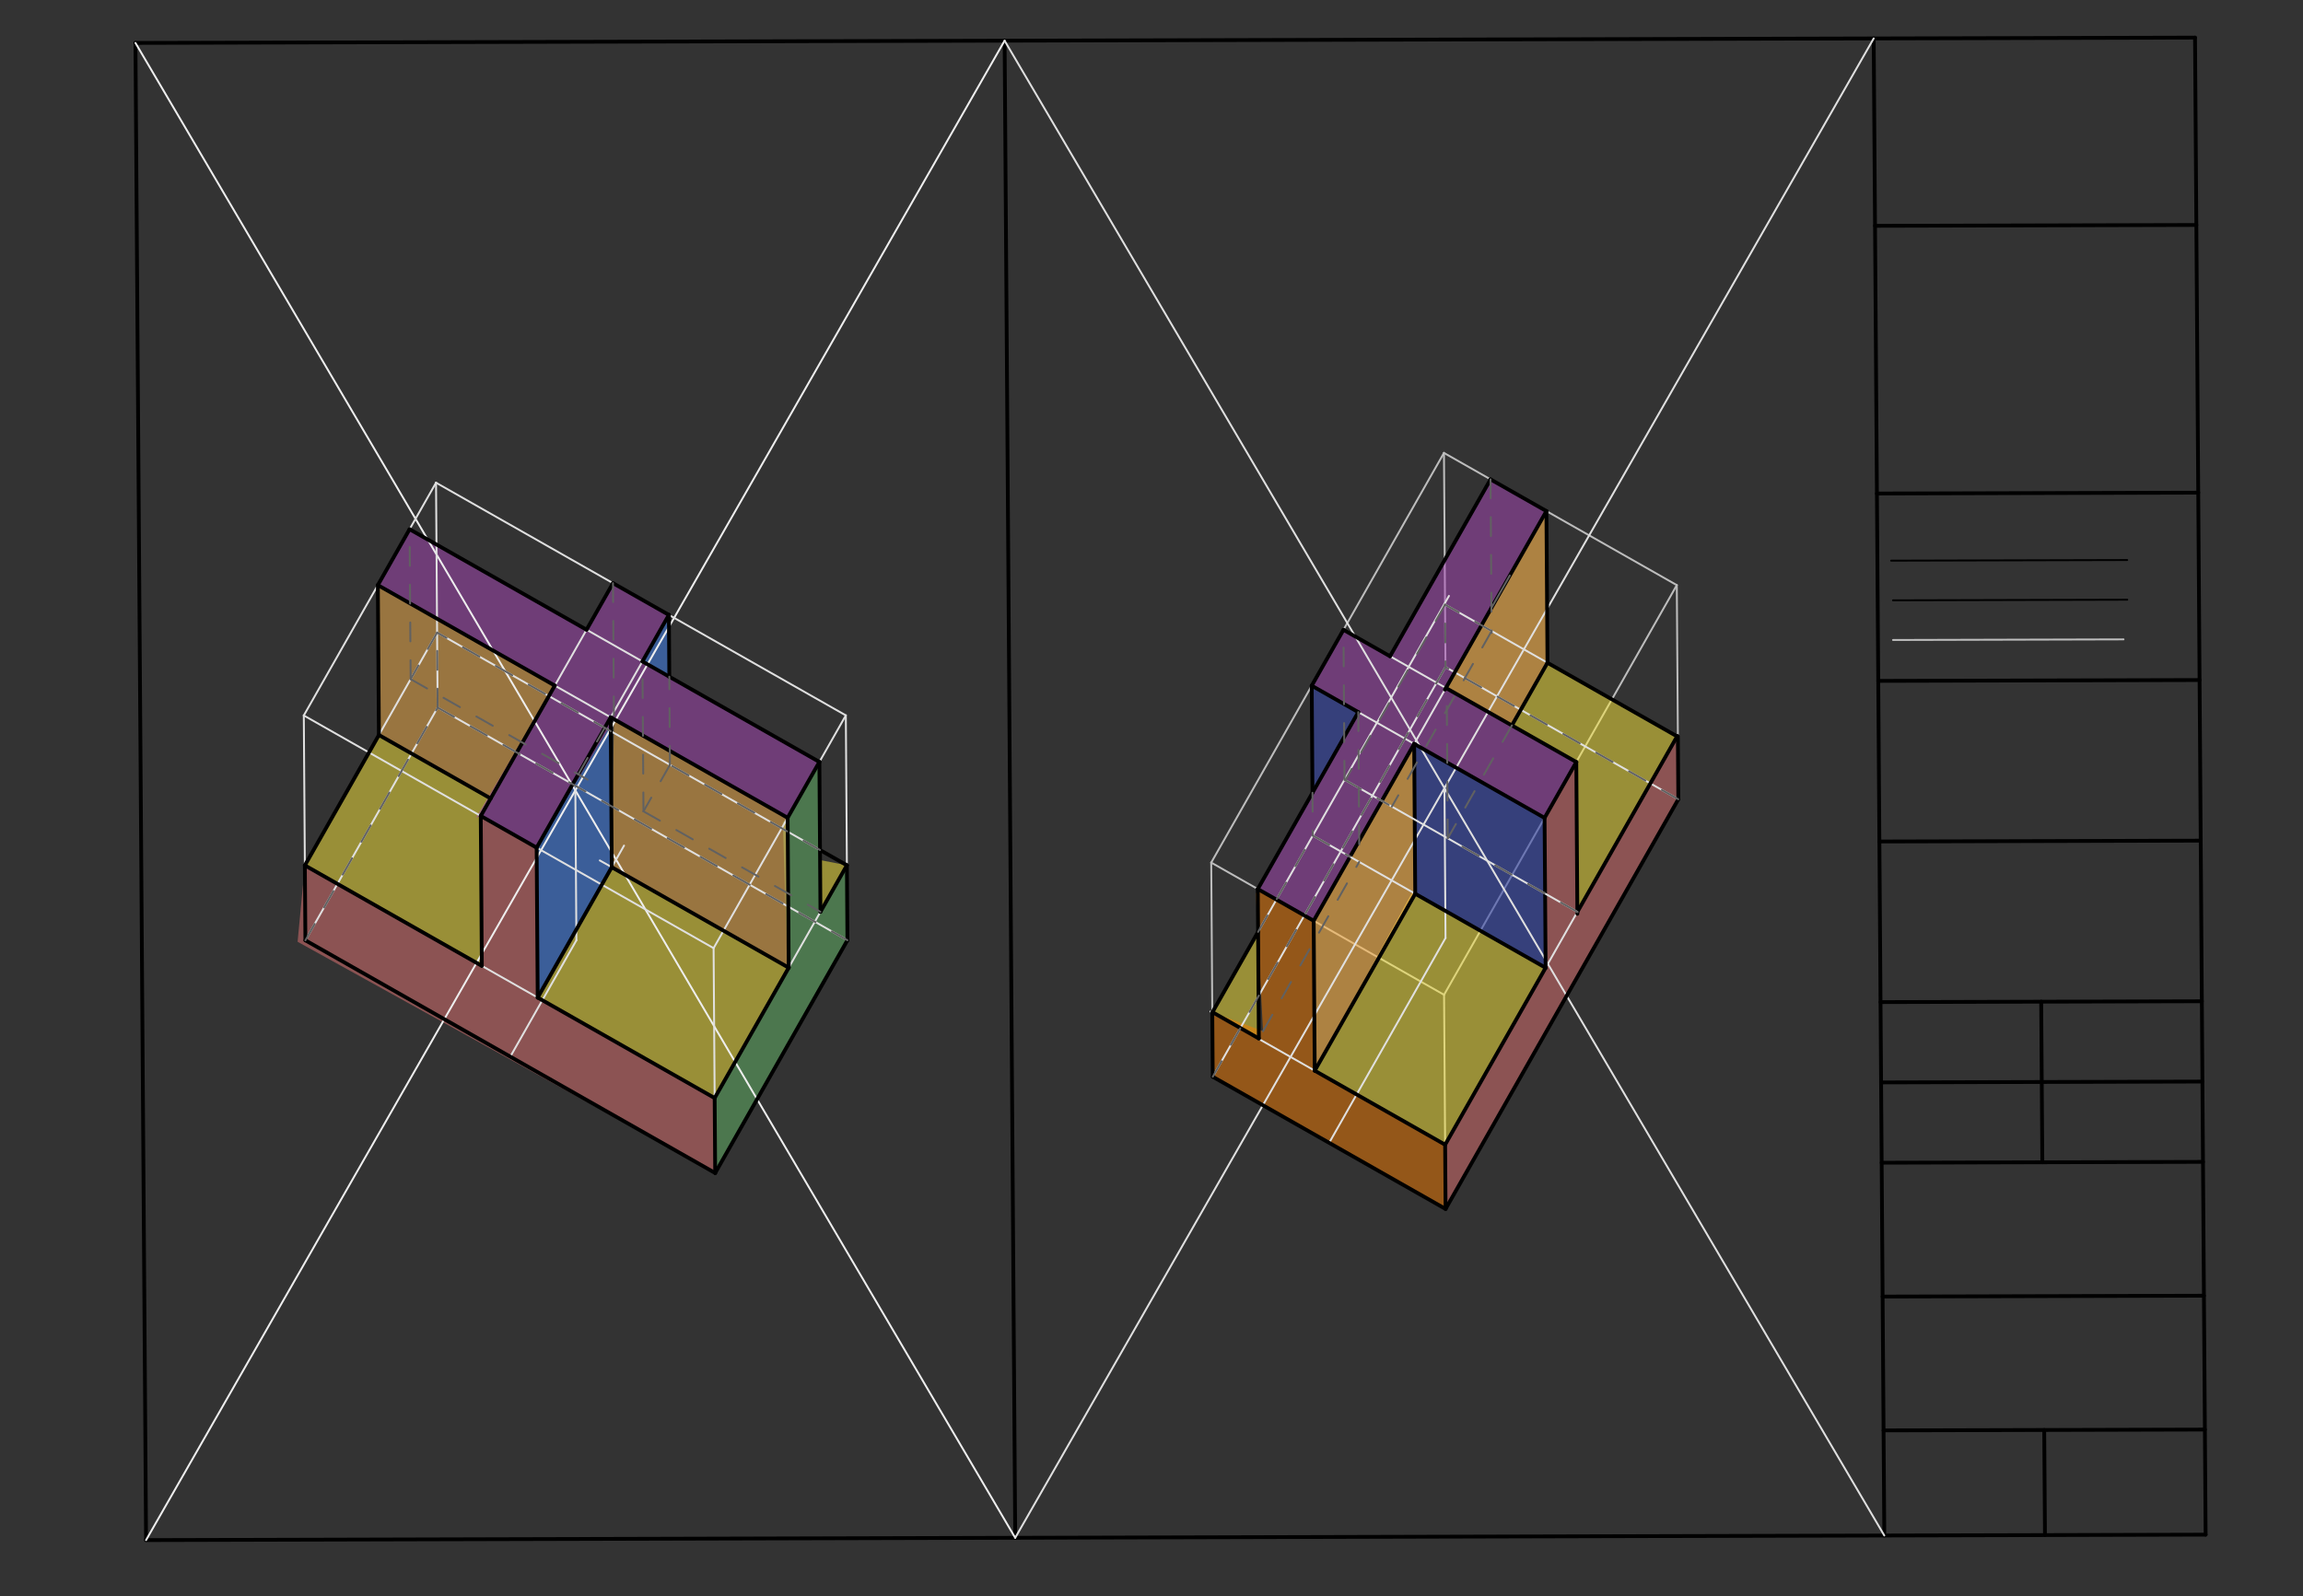 <svg xmlns="http://www.w3.org/2000/svg" class="svg--816" height="100%" preserveAspectRatio="xMidYMid meet" viewBox="0 0 1219 845" width="100%"><rect x="0" y="0" width="1219" height="845" fill="#333333" stroke="none"/><defs><marker id="marker-arrow" markerHeight="16" markerUnits="userSpaceOnUse" markerWidth="24" orient="auto-start-reverse" refX="24" refY="4" viewBox="0 0 24 8"><path d="M 0 0 L 24 4 L 0 8 z" stroke="inherit"></path></marker></defs><g class="aux-layer--949"><g class="element--733"><line stroke="#BDBDBD" stroke-dasharray="none" stroke-linecap="round" stroke-width="1" x1="765.158" x2="764.355" y1="640.083" y2="526.7"></line></g><g class="element--733"><line stroke="#BDBDBD" stroke-dasharray="none" stroke-linecap="round" stroke-width="1" x1="641.915" x2="641.112" y1="570.088" y2="456.705"></line></g><g class="element--733"><line stroke="#BDBDBD" stroke-dasharray="none" stroke-linecap="round" stroke-width="1" x1="765.106" x2="764.303" y1="353.181" y2="239.798"></line></g><g class="element--733"><line stroke="#BDBDBD" stroke-dasharray="none" stroke-linecap="round" stroke-width="1" x1="888.349" x2="887.546" y1="423.176" y2="309.793"></line></g><g class="element--733"><line stroke="#BDBDBD" stroke-dasharray="none" stroke-linecap="round" stroke-width="1" x1="764.355" x2="641.112" y1="526.7" y2="456.705"></line></g><g class="element--733"><line stroke="#BDBDBD" stroke-dasharray="none" stroke-linecap="round" stroke-width="1" x1="764.355" x2="887.546" y1="526.7" y2="309.793"></line></g><g class="element--733"><line stroke="#BDBDBD" stroke-dasharray="none" stroke-linecap="round" stroke-width="1" x1="887.546" x2="764.303" y1="309.793" y2="239.798"></line></g><g class="element--733"><line stroke="#BDBDBD" stroke-dasharray="none" stroke-linecap="round" stroke-width="1" x1="764.303" x2="641.112" y1="239.798" y2="456.705"></line></g></g><g class="main-layer--75a"><g class="element--733"><g fill="#448aff" opacity="0.5"><path d="M 340.043 350.208 L 354.274 358.291 L 354.042 325.56 L 340.043 350.208 Z" stroke="none"></path></g></g><g class="element--733"><g fill="#448aff" opacity="0.5"><path d="M 324.974 380.769 L 284.047 448.802 L 284.609 528.17 L 323.806 459.155 L 322.322 377.817 Z" stroke="none"></path></g></g><g class="element--733"><g fill="#66BB6A" opacity="0.5"><path d="M 416.908 432.983 L 433.707 403.404 L 434.269 482.773 L 448.268 458.124 L 448.549 497.808 L 378.554 621.051 L 378.273 581.367 L 416.853 512 L 414.322 435.417 Z" stroke="none"></path></g></g><g class="element--733"><g fill="#FFB74D" opacity="0.5"><path d="M 324.974 380.769 L 323.806 459.155 L 416.853 512 L 416.908 432.983 L 324.974 380.769 Z" stroke="none"></path></g></g><g class="element--733"><g fill="#FFB74D" opacity="0.5"><path d="M 293.666 362.988 L 259.72 422.757 L 200.563 389.16 L 200.001 309.792 L 293.666 362.988 Z" stroke="none"></path></g></g><g class="element--733"><g fill="#E57373" opacity="0.5"><path d="M 254.469 432.004 L 284.047 448.802 L 284.609 528.17 L 378.273 581.367 L 378.554 621.051 L 157.522 498.617 L 161.366 458.176 L 255.031 511.372 L 255.122 433.017 Z" stroke="none"></path></g></g><g class="element--733"><g fill="#FFEB3B" opacity="0.5"><path d="M 323.806 459.155 L 416.853 512 L 378.273 581.367 L 284.609 528.17 L 323.806 459.155 Z" stroke="none"></path></g></g><g class="element--733"><g fill="#FFEB3B" opacity="0.5"><path d="M 161.366 458.176 L 255.031 511.372 L 254.469 432.004 L 259.72 422.757 L 200.563 389.16 L 161.366 458.176 Z" stroke="none"></path></g></g><g class="element--733"><g fill="#FFEB3B" opacity="0.5"><path d="M 434.037 450.042 L 434.269 482.773 L 448.268 458.124 L 434.322 455.417 Z" stroke="none"></path></g></g><g class="element--733"><g fill="#AB47BC" opacity="0.5"><path d="M 254.469 432.004 L 284.047 448.802 L 324.974 380.769 L 416.908 432.983 L 433.707 403.404 L 340.043 350.208 L 354.042 325.56 L 324.463 308.761 L 310.464 333.409 L 216.8 280.213 L 200.001 309.792 L 293.666 362.988 L 251.922 433.017 Z" stroke="none"></path></g></g><g class="element--733"><g fill="#AB47BC" opacity="0.5"><path d="M 788.952 253.797 L 818.53 270.596 L 765.334 364.261 L 834.35 403.458 L 817.551 433.036 L 748.535 393.839 L 695.339 487.503 L 665.761 470.704 L 718.957 377.04 L 694.308 363.041 L 711.107 333.463 L 735.756 347.462 L 788.952 253.797 Z" stroke="none"></path></g></g><g class="element--733"><g fill="#FFEB3B" opacity="0.5"><path d="M 749.097 473.207 L 818.113 512.404 L 764.917 606.068 L 695.901 566.871 L 747.229 472.802 Z" stroke="none"></path></g></g><g class="element--733"><g fill="#FFEB3B" opacity="0.5"><path d="M 666.321 549.844 L 641.772 535.901 L 665.921 493.381 L 666.321 549.844 Z" stroke="none"></path></g></g><g class="element--733"><g fill="#FFEB3B" opacity="0.5"><path d="M 834.912 482.826 L 887.705 389.871 L 819.099 350.906 L 800.251 384.092 L 834.35 403.458 L 834.729 483.691 Z" stroke="none"></path></g></g><g class="element--733"><g fill="#F57C00" opacity="0.5"><path d="M 665.761 470.704 L 695.339 487.503 L 695.901 566.871 L 764.917 606.068 L 765.158 640.083 L 641.915 570.088 L 641.772 535.901 L 668.522 545.968 L 664.729 473.302 Z" stroke="none"></path></g></g><g class="element--733"><g fill="#E57373" opacity="0.5"><path d="M 817.551 433.036 L 818.113 512.404 L 764.917 606.068 L 765.158 640.083 L 888.349 423.176 L 887.705 389.871 L 834.912 482.826 L 834.35 403.458 L 817.551 433.036 Z" stroke="none"></path></g></g><g class="element--733"><g fill="#3949AB" opacity="0.6"><path d="M 748.535 393.839 L 749.097 473.207 L 818.113 512.404 L 817.551 433.036 L 748.535 393.839 Z" stroke="none"></path></g></g><g class="element--733"><g fill="#3949AB" opacity="0.6"><path d="M 694.308 363.041 L 718.957 377.04 L 694.71 419.732 L 694.308 363.041 Z" stroke="none"></path></g></g><g class="element--733"><g fill="#FFB74D" opacity="0.6"><path d="M 818.53 270.596 L 819.099 350.906 L 800.251 384.092 L 765.334 364.261 L 818.53 270.596 Z" stroke="none"></path></g></g><g class="element--733"><g fill="#FFB74D" opacity="0.6"><path d="M 748.535 393.839 L 749.097 473.207 L 695.901 566.871 L 695.339 487.503 L 747.565 394.773 Z" stroke="none"></path></g></g><g class="element--733"><line stroke="#000000" stroke-dasharray="none" stroke-linecap="round" stroke-width="2" x1="1167.46" x2="1161.845" y1="812.529" y2="19.91"></line></g><g class="element--733"><line stroke="#000000" stroke-dasharray="none" stroke-linecap="round" stroke-width="2" x1="71.699" x2="77.314" y1="22.722" y2="815.411"></line></g><g class="element--733"><line stroke="#000000" stroke-dasharray="none" stroke-linecap="round" stroke-width="2" x1="77.314" x2="1167.46" y1="815.411" y2="812.529"></line></g><g class="element--733"><line stroke="#000000" stroke-dasharray="none" stroke-linecap="round" stroke-width="2" x1="71.699" x2="1161.845" y1="22.722" y2="19.91"></line></g><g class="element--733"><line stroke="#000000" stroke-dasharray="none" stroke-linecap="round" stroke-width="2" x1="997.382" x2="991.767" y1="812.979" y2="20.348"></line></g><g class="element--733"><line stroke="#000000" stroke-dasharray="none" stroke-linecap="round" stroke-width="2" x1="992.47" x2="1162.548" y1="119.559" y2="119.12"></line></g><g class="element--733"><line stroke="#000000" stroke-dasharray="none" stroke-linecap="round" stroke-width="2" x1="993.474" x2="1163.552" y1="261.287" y2="260.838"></line></g><g class="element--733"><line stroke="#000000" stroke-dasharray="none" stroke-linecap="round" stroke-width="2" x1="994.176" x2="1164.255" y1="360.497" y2="360.048"></line></g><g class="element--733"><line stroke="#000000" stroke-dasharray="none" stroke-linecap="round" stroke-width="2" x1="994.779" x2="1164.857" y1="445.532" y2="445.082"></line></g><g class="element--733"><line stroke="#000000" stroke-dasharray="none" stroke-linecap="round" stroke-width="2" x1="995.381" x2="1165.459" y1="530.569" y2="530.119"></line></g><g class="element--733"><line stroke="#000000" stroke-dasharray="none" stroke-linecap="round" stroke-width="2" x1="995.682" x2="1165.761" y1="573.088" y2="572.638"></line></g><g class="element--733"><line stroke="#000000" stroke-dasharray="none" stroke-linecap="round" stroke-width="2" x1="995.984" x2="1166.062" y1="615.606" y2="615.157"></line></g><g class="element--733"><line stroke="#000000" stroke-dasharray="none" stroke-linecap="round" stroke-width="2" x1="996.485" x2="1166.564" y1="686.471" y2="686.021"></line></g><g class="element--733"><line stroke="#000000" stroke-dasharray="none" stroke-linecap="round" stroke-width="2" x1="996.987" x2="1167.066" y1="757.335" y2="756.885"></line></g><g class="element--733"><line stroke="#000000" stroke-dasharray="none" stroke-linecap="round" stroke-width="1" x1="1001" x2="1125.973" y1="296.844" y2="296.513"></line></g><g class="element--733"><line stroke="#000000" stroke-dasharray="none" stroke-linecap="round" stroke-width="1" x1="1002" x2="1125.989" y1="317.844" y2="317.516"></line></g><g class="element--733"><line stroke="#BDBDBD" stroke-dasharray="none" stroke-linecap="round" stroke-width="1" x1="1001.997" x2="1124.002" y1="338.844" y2="338.521"></line></g><g class="element--733"><line stroke="#000000" stroke-dasharray="none" stroke-linecap="round" stroke-width="2" x1="1081.023" x2="1080.42" y1="615.381" y2="530.344"></line></g><g class="element--733"><line stroke="#000000" stroke-dasharray="none" stroke-linecap="round" stroke-width="2" x1="1082.027" x2="1082.421" y1="757.11" y2="812.754"></line></g><g class="element--733"><line stroke="#000000" stroke-dasharray="none" stroke-linecap="round" stroke-width="2" x1="531.75" x2="537.365" y1="21.535" y2="814.195"></line></g><g class="element--733"><line stroke="#EEEEEE" stroke-dasharray="none" stroke-linecap="round" stroke-width="1" x1="71.699" x2="537.365" y1="22.722" y2="814.195"></line></g><g class="element--733"><line stroke="#EEEEEE" stroke-dasharray="none" stroke-linecap="round" stroke-width="1" x1="77.314" x2="531.75" y1="815.411" y2="21.535"></line></g><g class="element--733"><line stroke="#E0E0E0" stroke-dasharray="none" stroke-linecap="round" stroke-width="1" x1="304.536" x2="305.098" y1="418.466" y2="497.834"></line></g><g class="element--733"><line stroke="#E0E0E0" stroke-dasharray="none" stroke-linecap="round" stroke-width="1" x1="305.098" x2="270.101" y1="497.834" y2="559.455"></line></g><g class="element--733"><line stroke="#E0E0E0" stroke-dasharray="none" stroke-linecap="round" stroke-width="1" x1="270.101" x2="378.554" y1="559.455" y2="621.051"></line></g><g class="element--733"><line stroke="#E0E0E0" stroke-dasharray="none" stroke-linecap="round" stroke-width="1" x1="270.101" x2="161.647" y1="559.455" y2="497.86"></line></g><g class="element--733"><line stroke="#E0E0E0" stroke-dasharray="none" stroke-linecap="round" stroke-width="1" x1="378.554" x2="448.549" y1="621.051" y2="497.808"></line></g><g class="element--733"><line stroke="#E0E0E0" stroke-dasharray="none" stroke-linecap="round" stroke-width="1" x1="448.549" x2="231.642" y1="497.808" y2="374.617"></line></g><g class="element--733"><line stroke="#E0E0E0" stroke-dasharray="none" stroke-linecap="round" stroke-width="1" x1="161.647" x2="231.642" y1="497.86" y2="374.617"></line></g><g class="element--733"><line stroke="#E0E0E0" stroke-dasharray="none" stroke-linecap="round" stroke-width="1" x1="161.647" x2="160.804" y1="497.86" y2="378.807"></line></g><g class="element--733"><line stroke="#E0E0E0" stroke-dasharray="none" stroke-linecap="round" stroke-width="1" x1="231.642" x2="230.799" y1="374.617" y2="255.565"></line></g><g class="element--733"><line stroke="#E0E0E0" stroke-dasharray="none" stroke-linecap="round" stroke-width="1" x1="448.549" x2="447.706" y1="497.808" y2="378.756"></line></g><g class="element--733"><line stroke="#E0E0E0" stroke-dasharray="none" stroke-linecap="round" stroke-width="1" x1="378.554" x2="377.711" y1="621.051" y2="501.999"></line></g><g class="element--733"><line stroke="#E0E0E0" stroke-dasharray="none" stroke-linecap="round" stroke-width="1" x1="377.711" x2="447.706" y1="501.999" y2="378.756"></line></g><g class="element--733"><line stroke="#E0E0E0" stroke-dasharray="none" stroke-linecap="round" stroke-width="1" x1="447.706" x2="230.799" y1="378.756" y2="255.565"></line></g><g class="element--733"><line stroke="#E0E0E0" stroke-dasharray="none" stroke-linecap="round" stroke-width="1" x1="230.799" x2="160.804" y1="255.565" y2="378.807"></line></g><g class="element--733"><line stroke="#E0E0E0" stroke-dasharray="none" stroke-linecap="round" stroke-width="1" x1="160.804" x2="377.711" y1="378.807" y2="501.999"></line></g><g class="element--733"><line stroke="#E0E0E0" stroke-dasharray="none" stroke-linecap="round" stroke-width="1" x1="161.366" x2="378.273" y1="458.176" y2="581.367"></line></g><g class="element--733"><line stroke="#E0E0E0" stroke-dasharray="none" stroke-linecap="round" stroke-width="1" x1="378.273" x2="448.268" y1="581.367" y2="458.124"></line></g><g class="element--733"><line stroke="#E0E0E0" stroke-dasharray="none" stroke-linecap="round" stroke-width="1" x1="448.268" x2="231.361" y1="458.124" y2="334.933"></line></g><g class="element--733"><line stroke="#E0E0E0" stroke-dasharray="none" stroke-linecap="round" stroke-width="1" x1="231.361" x2="161.366" y1="334.933" y2="458.176"></line></g><g class="element--733"><line stroke="#000000" stroke-dasharray="none" stroke-linecap="round" stroke-width="2" x1="161.647" x2="161.366" y1="497.86" y2="458.176"></line></g><g class="element--733"><line stroke="#000000" stroke-dasharray="none" stroke-linecap="round" stroke-width="2" x1="161.366" x2="255.031" y1="458.176" y2="511.372"></line></g><g class="element--733"><line stroke="#000000" stroke-dasharray="none" stroke-linecap="round" stroke-width="2" x1="255.031" x2="254.469" y1="511.372" y2="432.004"></line></g><g class="element--733"><line stroke="#000000" stroke-dasharray="none" stroke-linecap="round" stroke-width="2" x1="254.469" x2="284.047" y1="432.004" y2="448.802"></line></g><g class="element--733"><line stroke="#000000" stroke-dasharray="none" stroke-linecap="round" stroke-width="2" x1="284.047" x2="284.609" y1="448.802" y2="528.17"></line></g><g class="element--733"><line stroke="#000000" stroke-dasharray="none" stroke-linecap="round" stroke-width="2" x1="284.609" x2="378.273" y1="528.17" y2="581.367"></line></g><g class="element--733"><line stroke="#000000" stroke-dasharray="none" stroke-linecap="round" stroke-width="2" x1="378.273" x2="378.554" y1="581.367" y2="621.051"></line></g><g class="element--733"><line stroke="#000000" stroke-dasharray="none" stroke-linecap="round" stroke-width="2" x1="161.647" x2="378.554" y1="497.86" y2="621.051"></line></g><g class="element--733"><line stroke="#000000" stroke-dasharray="none" stroke-linecap="round" stroke-width="2" x1="378.273" x2="417.471" y1="581.367" y2="512.351"></line></g><g class="element--733"><line stroke="#000000" stroke-dasharray="none" stroke-linecap="round" stroke-width="2" x1="378.554" x2="448.549" y1="621.051" y2="497.808"></line></g><g class="element--733"><line stroke="#000000" stroke-dasharray="none" stroke-linecap="round" stroke-width="2" x1="448.549" x2="448.268" y1="497.808" y2="458.124"></line></g><g class="element--733"><line stroke="#000000" stroke-dasharray="none" stroke-linecap="round" stroke-width="2" x1="417.471" x2="416.908" y1="512.351" y2="432.983"></line></g><g class="element--733"><line stroke="#000000" stroke-dasharray="none" stroke-linecap="round" stroke-width="2" x1="416.908" x2="433.707" y1="432.983" y2="403.404"></line></g><g class="element--733"><line stroke="#000000" stroke-dasharray="none" stroke-linecap="round" stroke-width="2" x1="433.707" x2="434.269" y1="403.404" y2="482.773"></line></g><g class="element--733"><line stroke="#000000" stroke-dasharray="none" stroke-linecap="round" stroke-width="2" x1="434.269" x2="448.268" y1="482.773" y2="458.124"></line></g><g class="element--733"><line stroke="#E0E0E0" stroke-dasharray="none" stroke-linecap="round" stroke-width="1" x1="416.908" x2="200.001" y1="432.983" y2="309.792"></line></g><g class="element--733"><line stroke="#E0E0E0" stroke-dasharray="none" stroke-linecap="round" stroke-width="1" x1="284.047" x2="354.042" y1="448.802" y2="325.56"></line></g><g class="element--733"><line stroke="#E0E0E0" stroke-dasharray="none" stroke-linecap="round" stroke-width="1" x1="433.707" x2="216.8" y1="403.404" y2="280.213"></line></g><g class="element--733"><line stroke="#E0E0E0" stroke-dasharray="none" stroke-linecap="round" stroke-width="1" x1="254.469" x2="324.463" y1="432.004" y2="308.761"></line></g><g class="element--733"><line stroke="#000000" stroke-dasharray="none" stroke-linecap="round" stroke-width="2" x1="200.001" x2="293.666" y1="309.792" y2="362.988"></line></g><g class="element--733"><line stroke="#000000" stroke-dasharray="none" stroke-linecap="round" stroke-width="2" x1="293.666" x2="254.469" y1="362.988" y2="432.004"></line></g><g class="element--733"><line stroke="#000000" stroke-dasharray="none" stroke-linecap="round" stroke-width="2" x1="323.244" x2="416.908" y1="379.787" y2="432.983"></line></g><g class="element--733"><line stroke="#000000" stroke-dasharray="none" stroke-linecap="round" stroke-width="2" x1="323.244" x2="284.047" y1="379.787" y2="448.802"></line></g><g class="element--733"><line stroke="#000000" stroke-dasharray="none" stroke-linecap="round" stroke-width="2" x1="433.707" x2="340.043" y1="403.404" y2="350.208"></line></g><g class="element--733"><line stroke="#000000" stroke-dasharray="none" stroke-linecap="round" stroke-width="2" x1="340.043" x2="354.042" y1="350.208" y2="325.56"></line></g><g class="element--733"><line stroke="#000000" stroke-dasharray="none" stroke-linecap="round" stroke-width="2" x1="354.042" x2="324.463" y1="325.56" y2="308.761"></line></g><g class="element--733"><line stroke="#000000" stroke-dasharray="none" stroke-linecap="round" stroke-width="2" x1="324.463" x2="310.464" y1="308.761" y2="333.409"></line></g><g class="element--733"><line stroke="#000000" stroke-dasharray="none" stroke-linecap="round" stroke-width="2" x1="310.464" x2="216.8" y1="333.409" y2="280.213"></line></g><g class="element--733"><line stroke="#000000" stroke-dasharray="none" stroke-linecap="round" stroke-width="2" x1="216.8" x2="200.001" y1="280.213" y2="309.792"></line></g><g class="element--733"><line stroke="#E0E0E0" stroke-dasharray="none" stroke-linecap="round" stroke-width="1" x1="417.471" x2="317.484" y1="512.351" y2="455.564"></line></g><g class="element--733"><line stroke="#E0E0E0" stroke-dasharray="none" stroke-linecap="round" stroke-width="1" x1="284.609" x2="330.313" y1="528.17" y2="447.698"></line></g><g class="element--733"><line stroke="#000000" stroke-dasharray="none" stroke-linecap="round" stroke-width="2" x1="284.609" x2="323.806" y1="528.17" y2="459.155"></line></g><g class="element--733"><line stroke="#000000" stroke-dasharray="none" stroke-linecap="round" stroke-width="2" x1="323.806" x2="323.244" y1="459.155" y2="379.787"></line></g><g class="element--733"><line stroke="#000000" stroke-dasharray="none" stroke-linecap="round" stroke-width="2" x1="323.806" x2="417.471" y1="459.155" y2="512.351"></line></g><g class="element--733"><line stroke="#000000" stroke-dasharray="none" stroke-linecap="round" stroke-width="2" x1="448.268" x2="434.037" y1="458.124" y2="450.042"></line></g><g class="element--733"><line stroke="#000000" stroke-dasharray="none" stroke-linecap="round" stroke-width="2" x1="354.042" x2="354.275" y1="325.56" y2="358.533"></line></g><g class="element--733"><line stroke="#000000" stroke-dasharray="none" stroke-linecap="round" stroke-width="2" x1="200.001" x2="200.563" y1="309.792" y2="389.16"></line></g><g class="element--733"><line stroke="#000000" stroke-dasharray="none" stroke-linecap="round" stroke-width="2" x1="161.366" x2="200.563" y1="458.176" y2="389.16"></line></g><g class="element--733"><line stroke="#000000" stroke-dasharray="none" stroke-linecap="round" stroke-width="2" x1="200.563" x2="259.72" y1="389.16" y2="422.757"></line></g><g class="element--733"><line stroke="#616161" stroke-dasharray="10" stroke-linecap="round" stroke-width="1" x1="161.647" x2="231.642" y1="497.86" y2="374.617"></line></g><g class="element--733"><line stroke="#616161" stroke-dasharray="10" stroke-linecap="round" stroke-width="1" x1="231.642" x2="448.549" y1="374.617" y2="497.808"></line></g><g class="element--733"><line stroke="#616161" stroke-dasharray="10" stroke-linecap="round" stroke-width="1" x1="231.642" x2="231.361" y1="374.617" y2="334.933"></line></g><g class="element--733"><line stroke="#616161" stroke-dasharray="10" stroke-linecap="round" stroke-width="1" x1="217.362" x2="216.8" y1="359.581" y2="280.213"></line></g><g class="element--733"><line stroke="#616161" stroke-dasharray="10" stroke-linecap="round" stroke-width="1" x1="434.037" x2="354.604" y1="450.042" y2="404.928"></line></g><g class="element--733"><line stroke="#616161" stroke-dasharray="10" stroke-linecap="round" stroke-width="1" x1="354.604" x2="354.274" y1="404.928" y2="358.291"></line></g><g class="element--733"><line stroke="#616161" stroke-dasharray="10" stroke-linecap="round" stroke-width="1" x1="354.604" x2="340.605" y1="404.928" y2="429.576"></line></g><g class="element--733"><line stroke="#616161" stroke-dasharray="10" stroke-linecap="round" stroke-width="1" x1="340.605" x2="434.269" y1="429.576" y2="482.773"></line></g><g class="element--733"><line stroke="#616161" stroke-dasharray="10" stroke-linecap="round" stroke-width="1" x1="340.605" x2="340.043" y1="429.576" y2="350.208"></line></g><g class="element--733"><line stroke="#616161" stroke-dasharray="10" stroke-linecap="round" stroke-width="1" x1="324.463" x2="325.019" y1="308.761" y2="387.135"></line></g><g class="element--733"><line stroke="#616161" stroke-dasharray="10" stroke-linecap="round" stroke-width="1" x1="323.296" x2="231.361" y1="387.147" y2="334.933"></line></g><g class="element--733"><line stroke="#616161" stroke-dasharray="10" stroke-linecap="round" stroke-width="1" x1="231.361" x2="217.362" y1="334.933" y2="359.581"></line></g><g class="element--733"><line stroke="#616161" stroke-dasharray="10" stroke-linecap="round" stroke-width="1" x1="217.362" x2="311.027" y1="359.581" y2="412.778"></line></g><g class="element--733"><line stroke="#616161" stroke-dasharray="10" stroke-linecap="round" stroke-width="1" x1="306.097" x2="320.096" y1="409.978" y2="385.329"></line></g><g class="element--733"><line stroke="#E0E0E0" stroke-dasharray="none" stroke-linecap="round" stroke-width="1" x1="531.75" x2="997.382" y1="21.535" y2="812.979"></line></g><g class="element--733"><line stroke="#E0E0E0" stroke-dasharray="none" stroke-linecap="round" stroke-width="1" x1="537.365" x2="991.767" y1="814.195" y2="20.348"></line></g><g class="element--733"><line stroke="#E0E0E0" stroke-dasharray="none" stroke-linecap="round" stroke-width="1" x1="764.57" x2="765.132" y1="417.264" y2="496.632"></line></g><g class="element--733"><line stroke="#E0E0E0" stroke-dasharray="none" stroke-linecap="round" stroke-width="1" x1="765.132" x2="703.537" y1="496.632" y2="605.086"></line></g><g class="element--733"><line stroke="#E0E0E0" stroke-dasharray="none" stroke-linecap="round" stroke-width="1" x1="703.537" x2="765.158" y1="605.086" y2="640.083"></line></g><g class="element--733"><line stroke="#E0E0E0" stroke-dasharray="none" stroke-linecap="round" stroke-width="1" x1="703.537" x2="641.915" y1="605.086" y2="570.088"></line></g><g class="element--733"><line stroke="#E0E0E0" stroke-dasharray="none" stroke-linecap="round" stroke-width="1" x1="765.158" x2="888.349" y1="640.083" y2="423.176"></line></g><g class="element--733"><line stroke="#E0E0E0" stroke-dasharray="none" stroke-linecap="round" stroke-width="1" x1="888.349" x2="765.106" y1="423.176" y2="353.181"></line></g><g class="element--733"><line stroke="#E0E0E0" stroke-dasharray="none" stroke-linecap="round" stroke-width="1" x1="765.106" x2="641.915" y1="353.181" y2="570.088"></line></g><g class="element--733"><line stroke="#000000" stroke-dasharray="none" stroke-linecap="round" stroke-width="2" x1="765.158" x2="764.917" y1="640.083" y2="606.068"></line></g><g class="element--733"><line stroke="#E0E0E0" stroke-dasharray="none" stroke-linecap="round" stroke-width="1" x1="764.917" x2="887.705" y1="606.068" y2="389.871"></line></g><g class="element--733"><line stroke="#E0E0E0" stroke-dasharray="none" stroke-linecap="round" stroke-width="1" x1="764.917" x2="640.73" y1="606.068" y2="535.537"></line></g><g class="element--733"><line stroke="#E0E0E0" stroke-dasharray="none" stroke-linecap="round" stroke-width="1" x1="641.674" x2="766.946" y1="536.073" y2="315.503"></line></g><g class="element--733"><line stroke="#E0E0E0" stroke-dasharray="none" stroke-linecap="round" stroke-width="1" x1="887.705" x2="764.463" y1="389.871" y2="319.876"></line></g><g class="element--733"><line stroke="#000000" stroke-dasharray="none" stroke-linecap="round" stroke-width="2" x1="765.158" x2="641.915" y1="640.083" y2="570.088"></line></g><g class="element--733"><line stroke="#000000" stroke-dasharray="none" stroke-linecap="round" stroke-width="2" x1="764.917" x2="695.901" y1="606.068" y2="566.871"></line></g><g class="element--733"><line stroke="#000000" stroke-dasharray="none" stroke-linecap="round" stroke-width="2" x1="641.915" x2="641.674" y1="570.088" y2="536.073"></line></g><g class="element--733"><line stroke="#000000" stroke-dasharray="none" stroke-linecap="round" stroke-width="2" x1="695.901" x2="695.339" y1="566.871" y2="487.503"></line></g><g class="element--733"><line stroke="#000000" stroke-dasharray="none" stroke-linecap="round" stroke-width="2" x1="764.917" x2="818.113" y1="606.068" y2="512.404"></line></g><g class="element--733"><line stroke="#000000" stroke-dasharray="none" stroke-linecap="round" stroke-width="2" x1="818.113" x2="817.551" y1="512.404" y2="433.036"></line></g><g class="element--733"><line stroke="#000000" stroke-dasharray="none" stroke-linecap="round" stroke-width="2" x1="765.158" x2="888.349" y1="640.083" y2="423.176"></line></g><g class="element--733"><line stroke="#000000" stroke-dasharray="none" stroke-linecap="round" stroke-width="2" x1="888.349" x2="888.113" y1="423.176" y2="389.868"></line></g><g class="element--733"><line stroke="#000000" stroke-dasharray="none" stroke-linecap="round" stroke-width="2" x1="817.551" x2="834.35" y1="433.036" y2="403.458"></line></g><g class="element--733"><line stroke="#000000" stroke-dasharray="none" stroke-linecap="round" stroke-width="2" x1="834.35" x2="834.919" y1="403.458" y2="483.81"></line></g><g class="element--733"><line stroke="#000000" stroke-dasharray="none" stroke-linecap="round" stroke-width="2" x1="834.912" x2="887.806" y1="482.826" y2="389.693"></line></g><g class="element--733"><line stroke="#E0E0E0" stroke-dasharray="none" stroke-linecap="round" stroke-width="1" x1="817.551" x2="694.308" y1="433.036" y2="363.041"></line></g><g class="element--733"><line stroke="#E0E0E0" stroke-dasharray="none" stroke-linecap="round" stroke-width="1" x1="695.339" x2="818.53" y1="487.503" y2="270.596"></line></g><g class="element--733"><line stroke="#E0E0E0" stroke-dasharray="none" stroke-linecap="round" stroke-width="1" x1="822.026" x2="711.107" y1="396.458" y2="333.463"></line></g><g class="element--733"><line stroke="#000000" stroke-dasharray="none" stroke-linecap="round" stroke-width="2" x1="817.551" x2="748.535" y1="433.036" y2="393.839"></line></g><g class="element--733"><line stroke="#000000" stroke-dasharray="none" stroke-linecap="round" stroke-width="2" x1="748.535" x2="695.339" y1="393.839" y2="487.503"></line></g><g class="element--733"><line stroke="#000000" stroke-dasharray="none" stroke-linecap="round" stroke-width="2" x1="834.35" x2="765.334" y1="403.458" y2="364.261"></line></g><g class="element--733"><line stroke="#000000" stroke-dasharray="none" stroke-linecap="round" stroke-width="2" x1="764.843" x2="818.53" y1="365.126" y2="270.596"></line></g><g class="element--733"><line stroke="#E0E0E0" stroke-dasharray="none" stroke-linecap="round" stroke-width="1" x1="818.113" x2="694.871" y1="512.404" y2="442.409"></line></g><g class="element--733"><line stroke="#E0E0E0" stroke-dasharray="none" stroke-linecap="round" stroke-width="1" x1="695.901" x2="749.097" y1="566.871" y2="473.207"></line></g><g class="element--733"><line stroke="#000000" stroke-dasharray="none" stroke-linecap="round" stroke-width="2" x1="695.901" x2="749.097" y1="566.871" y2="473.207"></line></g><g class="element--733"><line stroke="#000000" stroke-dasharray="none" stroke-linecap="round" stroke-width="2" x1="749.097" x2="748.535" y1="473.207" y2="393.839"></line></g><g class="element--733"><line stroke="#000000" stroke-dasharray="none" stroke-linecap="round" stroke-width="2" x1="818.113" x2="749.097" y1="512.404" y2="473.207"></line></g><g class="element--733"><line stroke="#000000" stroke-dasharray="none" stroke-linecap="round" stroke-width="2" x1="695.339" x2="665.761" y1="487.503" y2="470.704"></line></g><g class="element--733"><line stroke="#000000" stroke-dasharray="none" stroke-linecap="round" stroke-width="2" x1="665.761" x2="666.321" y1="470.704" y2="549.844"></line></g><g class="element--733"><line stroke="#000000" stroke-dasharray="none" stroke-linecap="round" stroke-width="2" x1="666.321" x2="641.772" y1="549.844" y2="535.901"></line></g><g class="element--733"><line stroke="#000000" stroke-dasharray="none" stroke-linecap="round" stroke-width="2" x1="641.772" x2="665.921" y1="535.901" y2="493.381"></line></g><g class="element--733"><line stroke="#000000" stroke-dasharray="none" stroke-linecap="round" stroke-width="2" x1="665.761" x2="718.957" y1="470.704" y2="377.04"></line></g><g class="element--733"><line stroke="#000000" stroke-dasharray="none" stroke-linecap="round" stroke-width="2" x1="718.957" x2="694.308" y1="377.04" y2="363.041"></line></g><g class="element--733"><line stroke="#000000" stroke-dasharray="none" stroke-linecap="round" stroke-width="2" x1="694.308" x2="694.71" y1="363.041" y2="419.732"></line></g><g class="element--733"><line stroke="#000000" stroke-dasharray="none" stroke-linecap="round" stroke-width="2" x1="818.53" x2="788.952" y1="270.596" y2="253.797"></line></g><g class="element--733"><line stroke="#000000" stroke-dasharray="none" stroke-linecap="round" stroke-width="2" x1="788.952" x2="735.756" y1="253.797" y2="347.462"></line></g><g class="element--733"><line stroke="#000000" stroke-dasharray="none" stroke-linecap="round" stroke-width="2" x1="735.756" x2="711.107" y1="347.462" y2="333.463"></line></g><g class="element--733"><line stroke="#000000" stroke-dasharray="none" stroke-linecap="round" stroke-width="2" x1="818.53" x2="819.099" y1="270.596" y2="350.906"></line></g><g class="element--733"><line stroke="#000000" stroke-dasharray="none" stroke-linecap="round" stroke-width="2" x1="819.099" x2="887.705" y1="350.906" y2="389.871"></line></g><g class="element--733"><line stroke="#000000" stroke-dasharray="none" stroke-linecap="round" stroke-width="2" x1="819.099" x2="800.251" y1="350.906" y2="384.092"></line></g><g class="element--733"><line stroke="#000000" stroke-dasharray="none" stroke-linecap="round" stroke-width="2" x1="711.107" x2="694.308" y1="333.463" y2="363.041"></line></g><g class="element--733"><line stroke="#E0E0E0" stroke-dasharray="none" stroke-linecap="round" stroke-width="1" x1="834.912" x2="711.669" y1="482.826" y2="412.831"></line></g><g class="element--733"><line stroke="#616161" stroke-dasharray="10" stroke-linecap="round" stroke-width="1" x1="711.669" x2="711.107" y1="412.831" y2="333.463"></line></g><g class="element--733"><line stroke="#616161" stroke-dasharray="10" stroke-linecap="round" stroke-width="1" x1="800.251" x2="766.306" y1="384.092" y2="443.861"></line></g><g class="element--733"><line stroke="#616161" stroke-dasharray="10" stroke-linecap="round" stroke-width="1" x1="766.306" x2="765.742" y1="443.861" y2="364.258"></line></g><g class="element--733"><line stroke="#616161" stroke-dasharray="10" stroke-linecap="round" stroke-width="1" x1="834.912" x2="766.306" y1="482.826" y2="443.861"></line></g><g class="element--733"><line stroke="#616161" stroke-dasharray="10" stroke-linecap="round" stroke-width="1" x1="711.669" x2="735.085" y1="412.831" y2="426.13"></line></g><g class="element--733"><line stroke="#616161" stroke-dasharray="10" stroke-linecap="round" stroke-width="1" x1="788.952" x2="789.528" y1="253.797" y2="335.125"></line></g><g class="element--733"><line stroke="#616161" stroke-dasharray="10" stroke-linecap="round" stroke-width="1" x1="789.521" x2="736.727" y1="334.107" y2="427.062"></line></g><g class="element--733"><line stroke="#616161" stroke-dasharray="10" stroke-linecap="round" stroke-width="1" x1="789.521" x2="764.872" y1="334.107" y2="320.108"></line></g><g class="element--733"><line stroke="#616161" stroke-dasharray="10" stroke-linecap="round" stroke-width="1" x1="764.872" x2="712.079" y1="320.108" y2="413.063"></line></g><g class="element--733"><line stroke="#616161" stroke-dasharray="10" stroke-linecap="round" stroke-width="1" x1="888.349" x2="765.106" y1="423.176" y2="353.181"></line></g><g class="element--733"><line stroke="#616161" stroke-dasharray="10" stroke-linecap="round" stroke-width="1" x1="764.943" x2="765.106" y1="330.138" y2="353.181"></line></g><g class="element--733"><line stroke="#616161" stroke-dasharray="10" stroke-linecap="round" stroke-width="1" x1="765.106" x2="641.915" y1="353.181" y2="570.088"></line></g><g class="element--733"><line stroke="#616161" stroke-dasharray="10" stroke-linecap="round" stroke-width="1" x1="665.921" x2="694.871" y1="493.381" y2="442.409"></line></g><g class="element--733"><line stroke="#616161" stroke-dasharray="10" stroke-linecap="round" stroke-width="1" x1="694.71" x2="694.871" y1="419.732" y2="442.409"></line></g><g class="element--733"><line stroke="#616161" stroke-dasharray="10" stroke-linecap="round" stroke-width="1" x1="694.871" x2="714.589" y1="442.409" y2="453.608"></line></g><g class="element--733"><line stroke="#616161" stroke-dasharray="10" stroke-linecap="round" stroke-width="1" x1="718.957" x2="719.499" y1="377.04" y2="453.574"></line></g><g class="element--733"><line stroke="#616161" stroke-dasharray="10" stroke-linecap="round" stroke-width="1" x1="668.522" x2="719.42" y1="545.968" y2="456.352"></line></g><g class="element--733"><line stroke="#616161" stroke-dasharray="none" stroke-linecap="round" stroke-width="1" x1="799.152" x2="789.434" y1="304.715" y2="321.827"></line></g></g><g class="snaps-layer--ac6"></g><g class="temp-layer--52d"></g></svg>